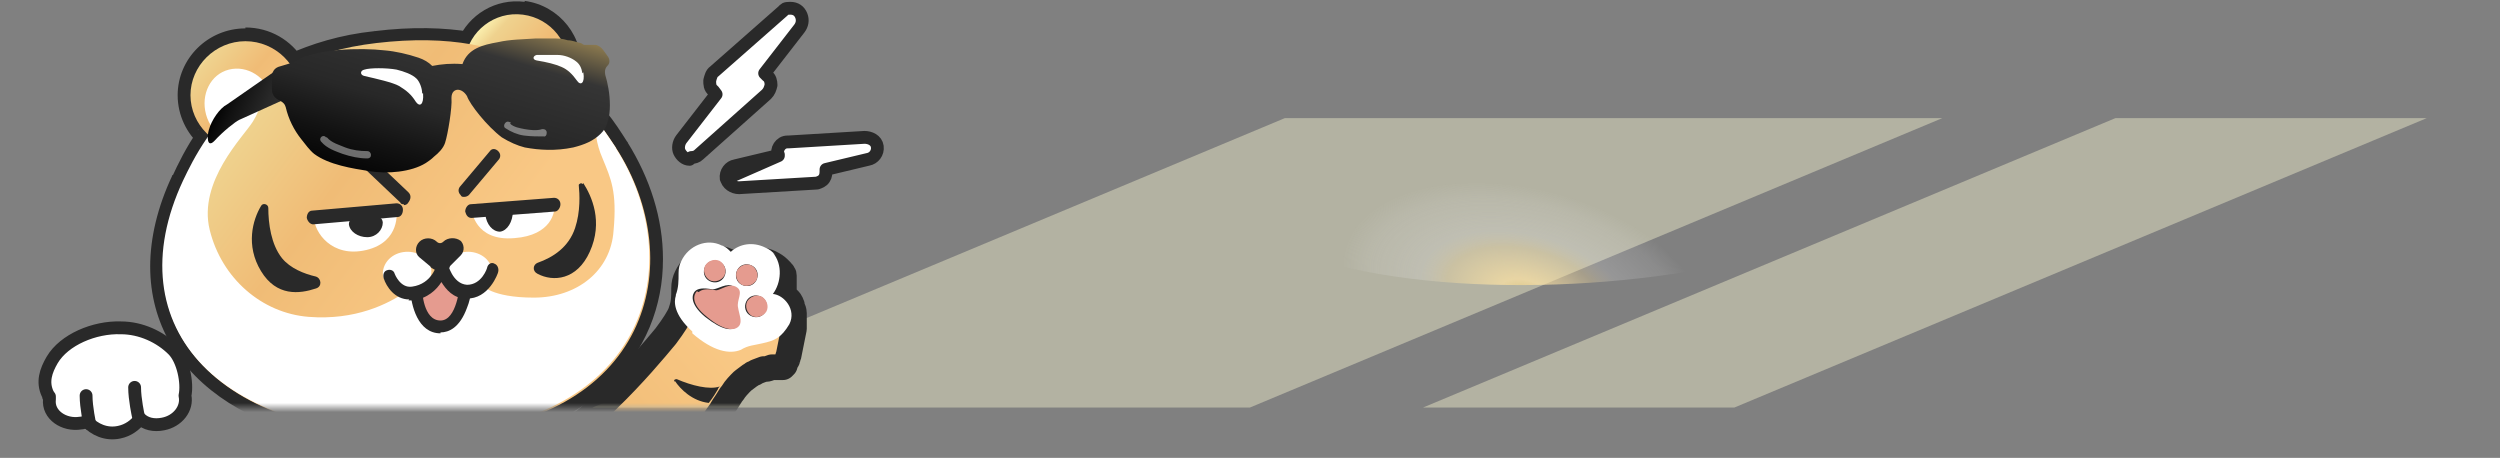 <?xml version="1.0" encoding="UTF-8"?>
<svg xmlns="http://www.w3.org/2000/svg" xmlns:xlink="http://www.w3.org/1999/xlink" version="1.1" viewBox="0 0 273 50">
  <rect x="0" y="0" width="273" height="50" fill="#808080" stroke="none"/>
  <!-- Generator: Adobe Illustrator 29.1.0, SVG Export Plug-In . SVG Version: 2.1.0 Build 142)  -->
  <defs>
    <style>
      .st0, .st1, .st2 {
        fill: none;
      }

      .st3 {
        mask: url(#mask);
      }

      .st4 {
        fill: url(#radial-gradient);
        mix-blend-mode: screen;
      }

      .st4, .st5 {
        isolation: isolate;
      }

      .st1 {
        stroke-linecap: round;
      }

      .st1, .st6 {
        stroke-width: 1.4px;
      }

      .st1, .st6, .st2 {
        stroke: #292929;
        stroke-linejoin: round;
      }

      .st7, .st6, .st8 {
        fill: #fff;
      }

      .st7, .st9, .st10, .st11 {
        fill-rule: evenodd;
      }

      .st12 {
        fill: url(#linear-gradient2);
      }

      .st13 {
        fill: url(#linear-gradient1);
      }

      .st14 {
        fill: url(#linear-gradient3);
      }

      .st15 {
        fill: url(#linear-gradient4);
      }

      .st16 {
        fill: #292929;
      }

      .st17 {
        fill: #d9d9d9;
      }

      .st18 {
        fill: url(#linear-gradient);
      }

      .st19 {
        mask: url(#mask-2);
      }

      .st20 {
        mask: url(#mask-1);
      }

      .st21 {
        fill: #e59b8f;
      }

      .st22 {
        opacity: .4;
      }

      .st23 {
        fill: #fffed5;
        fill-opacity: .4;
      }

      .st10 {
        fill: url(#linear-gradient5);
      }

      .st11 {
        fill: url(#linear-gradient6);
      }

      .st2 {
        stroke-width: 2.8px;
      }

      .st24 {
        clip-path: url(#clippath);
      }
    </style>
    <clipPath id="clippath">
      <rect class="st0" y="0" width="273" height="50"/>
    </clipPath>
    <mask id="mask" x="-45" y="-2.5" width="363" height="64.2" maskUnits="userSpaceOnUse">
      <g id="mask0_2005_1744">
        <path class="st17" d="M-45,1.5c0-2.2,1.8-4,4-4h355c2.2,0,4,1.8,4,4v39c0,2.2-1.8,4-4,4H-41c-2.2,0-4-1.8-4-4V1.5Z"/>
      </g>
    </mask>
    <linearGradient id="linear-gradient" x1="42" y1="-17.1" x2="87.2" y2="22" gradientTransform="translate(0 49.9) scale(1 -1)" gradientUnits="userSpaceOnUse">
      <stop offset="0" stop-color="#fff"/>
      <stop offset=".2" stop-color="#fffbbb"/>
      <stop offset=".3" stop-color="#efd28e"/>
      <stop offset=".5" stop-color="#f0bc76"/>
      <stop offset=".8" stop-color="#f9c885"/>
    </linearGradient>
    <mask id="mask-1" x="46.7" y="23.1" width="45.7" height="39.7" maskUnits="userSpaceOnUse">
      <g id="path-4-outside-1_2005_1744">
        <rect class="st8" x="46.7" y="23.1" width="45.7" height="39.7"/>
        <path d="M86.7,35.9s0,0,0-.1c0,0,0,0,0,0,0,0,0-.1,0-.2,0,0,0,0,0-.1,0,0,0,0,0,0,0,0,0,0,0,0,0,0,0-.1,0-.2,0,0,0,0,0-.1,0,0,0-.1,0-.2,0,0,0,0,0,0,0-.3,0-.5,0-.8,0-.2-.1-.5-.2-.7h0c0-.1,0-.2-.1-.3,0,0,0,0,0,0,0,0,0-.2-.1-.2,0,0,0,0,0,0,0,0,0,0,0,0,0,0,0-.1-.1-.2,0,0,0,0,0,0,0,0-.1-.1-.2-.2,0,0,0,0,0,0,0,0-.1-.1-.2-.2,0,0,0,0,0,0,0,0-.2-.1-.3-.2,0,0,0-.2.1-.3,0,0,0,0,0,0,0,0,0,0,0,0,0,0,0,0,0,0,0,0,0,0,0-.1,0,0,0,0,0,0,0,0,0-.2,0-.3,0,0,0,0,0,0,0,0,0,0,0,0,0,0,0,0,0-.1,0,0,0,0,0-.1,0,0,0,0,0,0,0,0,0,0,0,0,0,0,0,0,0-.1,0,0,0,0,0-.1h0c0-.1,0-.2,0-.3h0c0-.2,0-.3,0-.3,0,0,0,0,0,0,0,0,0-.1,0-.2,0,0,0,0,0,0,0,0,0-.1,0-.2,0,0,0,0,0,0,0,0,0,0,0,0,0,0,0-.2-.1-.2,0,0,0-.2-.2-.2,0,0,0,0,0,0,0,0,0,0,0-.1,0,0-.2-.2-.3-.3,0,0,0,0,0,0,0,0,0,0,0,0,0,0,0,0,0,0-.2-.2-.5-.4-.9-.6-1.3-.6-2.7-.4-3.7.5-.3-.3-.6-.6-1-.7-1.6-.8-3.6,0-4.4,1.7-.2.4-.3.8-.3,1.3,0,0,0,0,0,0,0,0,0,0,0,0,0,.9,0,1.6-.3,2.4,0,0,0,0,0,.1-.3.7-.8,1.5-1.7,2.7-2.5,3-8.8,10.6-17.7,15.6-1,.6-2.4,2.6-2,4.6.3,1.9,2.1,4,5.3,4.8.7.2,2.3-.2,3-.4.6-.2,1.2-.5,1.8-.8.3-.2.6-.3.9-.5.3-.2.6-.3.9-.5.3-.2.6-.4.9-.6.3-.2.6-.4.8-.6.1-.1.3-.2.4-.3.4-.3.8-.6,1.2-1,.3-.2.5-.5.8-.7.4-.3.8-.7,1.1-1.1.4-.4.7-.7,1.1-1.1.2-.2.5-.5.7-.7.3-.4.7-.8,1-1.1.3-.4.6-.8,1-1.1.2-.3.4-.5.6-.7.5-.6,1-1.2,1.4-1.8.3-.3.5-.7.8-1,.2-.2.3-.4.5-.6.1-.2.3-.4.4-.6.4-.6.8-1.2,1.1-1.6.1-.2.2-.3.3-.5.5-.7.8-1.3,1-1.5.3-.5.7-.9,1.1-1.3.3-.2.5-.4.8-.6,0,0,.2-.1.3-.2.1,0,.3-.1.4-.2.3-.1.5-.2.8-.3,0,0,.1,0,.2,0,.2,0,.4-.1.7-.2,0,0,0,0,.1,0,0,0,0,0,.1,0,0,0,0,0,.1,0,0,0,0,0,.1,0,0,0,0,0,.1,0h0s0,0,0,0c0,0,0,0,0,0,0,0,0,0,.1,0,0,0,0,0,0,0,0,0,0,0,.1,0,0,0,0,0,0,0,0,0,0,0,0,0,0,0,0,0,.1,0,0,0,0,0,0,0,0,0,.1,0,.2,0,0,0,0,0,0,0,0,0,0,0,.1,0,0,0,0,0,0,0,0,0,0,0,.1,0,0,0,0,0,0,0,0,0,0,0,0,0,0,0,0,0,0,0,0,0,0,0,0,0,0,0,0,0,0,0,0,0,0,0,.1-.1,0,0,0,0,.1-.1,0,0,0,0,0,0,0,0,0,0,0,0,0,0,0,0,0-.1,0,0,0-.1.1-.2,0,0,0,0,0,0,0-.1.2-.3.2-.4,0,0,0-.2.1-.3h0s0,0,0,0ZM83.1,32.4c.6.3.8,1,.5,1.6-.3.6-1,.8-1.6.5-.6-.3-.8-1-.5-1.6.3-.6,1-.8,1.6-.5ZM82.1,29c.6.3.8,1,.5,1.6-.3.6-1,.8-1.6.5-.6-.3-.8-1-.5-1.6.3-.6,1-.8,1.6-.5h0ZM80.4,31.4c.7.5-.1,1.4.1,2.2.2.7.5,1.5.1,2-.5.6-1.6.5-3.5-1-1.8-1.5-1.4-2.5-1.1-2.8.3-.3.9-.4,1.9-.2.6,0,1.6-.8,2.3-.3h0s0,0,0,0ZM78.6,28.6c.6.3.8,1,.5,1.6-.3.6-1,.8-1.6.5-.6-.3-.8-1-.5-1.6.3-.6,1-.8,1.6-.5Z"/>
      </g>
    </mask>
    <linearGradient id="linear-gradient1" x1="45.5" y1="-21.2" x2="90.8" y2="17.9" gradientTransform="translate(0 49.9) scale(1 -1)" gradientUnits="userSpaceOnUse">
      <stop offset="0" stop-color="#fff"/>
      <stop offset=".2" stop-color="#fffbbb"/>
      <stop offset=".3" stop-color="#efd28e"/>
      <stop offset=".5" stop-color="#f0bc76"/>
      <stop offset=".8" stop-color="#f9c885"/>
    </linearGradient>
    <mask id="mask-2" x="15.8" y="-.5" width="57" height="50" maskUnits="userSpaceOnUse">
      <g id="path-12-outside-2_2005_1744">
        <rect class="st8" x="15.8" y="-.5" width="57" height="50"/>
        <path class="st9" d="M62,7.8c0,.6-.2,1.2-.5,1.7,1.4,1.1,2.6,2.4,3.6,3.7,0,0,0,0,0,0,.8,1.1,1.6,2.1,2.2,3.2h0s0,0,0,0c2.4,3.8,3.7,8,3.7,12.1,0,9.6-7.1,18.4-23.2,19.1-18.8.9-30-7-30-18.3,0-2.9.7-6.1,2.3-9.3.6-1.2,1.4-3,2.8-4.9-1.2-1.1-2-2.7-2-4.5,0-3.3,2.7-5.9,6-5.9s4,1.1,5.1,2.8c2.5-1.2,5.5-2.1,9.2-2.5,3.9-.5,7.3-.4,10.2.1,1-2.2,3.3-3.7,5.9-3.3,3.1.4,5.3,3.2,4.9,6.2Z"/>
      </g>
    </mask>
    <linearGradient id="linear-gradient2" x1="17.3" y1="47.5" x2="34.7" y2="32.8" gradientTransform="translate(0 49.9) scale(1 -1)" gradientUnits="userSpaceOnUse">
      <stop offset="0" stop-color="#fff"/>
      <stop offset=".2" stop-color="#fffbbb"/>
      <stop offset=".3" stop-color="#efd28e"/>
      <stop offset=".5" stop-color="#f0bc76"/>
      <stop offset=".8" stop-color="#f9c885"/>
    </linearGradient>
    <linearGradient id="linear-gradient3" x1="48.4" y1="50.1" x2="65.3" y2="34.8" gradientTransform="translate(0 49.9) scale(1 -1)" gradientUnits="userSpaceOnUse">
      <stop offset="0" stop-color="#fff"/>
      <stop offset=".2" stop-color="#fffbbb"/>
      <stop offset=".3" stop-color="#efd28e"/>
      <stop offset=".5" stop-color="#f0bc76"/>
      <stop offset=".8" stop-color="#f9c885"/>
    </linearGradient>
    <linearGradient id="linear-gradient4" x1="12.9" y1="46.7" x2="59.8" y2="11.6" gradientTransform="translate(0 49.9) scale(1 -1)" gradientUnits="userSpaceOnUse">
      <stop offset="0" stop-color="#fff"/>
      <stop offset=".2" stop-color="#fffbbb"/>
      <stop offset=".3" stop-color="#efd28e"/>
      <stop offset=".5" stop-color="#f0bc76"/>
      <stop offset=".8" stop-color="#f9c885"/>
    </linearGradient>
    <linearGradient id="linear-gradient5" x1="33.9" y1="36.8" x2="24.5" y2="40.8" gradientTransform="translate(0 49.9) scale(1 -1)" gradientUnits="userSpaceOnUse">
      <stop offset="0" stop-color="#3a3a3a"/>
      <stop offset=".2" stop-color="#353535"/>
      <stop offset=".5" stop-color="#282828"/>
      <stop offset=".8" stop-color="#121212"/>
      <stop offset="1" stop-color="#000"/>
    </linearGradient>
    <linearGradient id="linear-gradient6" x1="51.7" y1="52.4" x2="44.6" y2="27.9" gradientTransform="translate(0 49.9) scale(1 -1)" gradientUnits="userSpaceOnUse">
      <stop offset="0" stop-color="#cfaf63"/>
      <stop offset=".3" stop-color="#353535"/>
      <stop offset=".6" stop-color="#282828"/>
      <stop offset=".8" stop-color="#121212"/>
      <stop offset="1" stop-color="#000"/>
    </linearGradient>
    <radialGradient id="radial-gradient" cx="-440.3" cy="429.5" fx="-440.3" fy="429.5" r="1" gradientTransform="translate(10813.7 10057.8) rotate(14.1) scale(29 -16.6)" gradientUnits="userSpaceOnUse">
      <stop offset="0" stop-color="#f2d888"/>
      <stop offset="0" stop-color="#d7c079" stop-opacity=".9"/>
      <stop offset=".1" stop-color="#ffe4a4" stop-opacity=".7"/>
      <stop offset=".2" stop-color="#ffe4a4" stop-opacity=".5"/>
      <stop offset=".3" stop-color="#ffe4a4" stop-opacity=".3"/>
      <stop offset=".4" stop-color="#f0f0f3" stop-opacity=".2"/>
      <stop offset=".6" stop-color="#f0f0f3" stop-opacity=".1"/>
      <stop offset=".7" stop-color="#f0f0f3" stop-opacity="0"/>
      <stop offset=".8" stop-color="#f0f0f3" stop-opacity="0"/>
      <stop offset="1" stop-color="#f0f0f3" stop-opacity="0"/>
    </radialGradient>
  </defs>
  <g class="st5">
    <g id="Layer_1">
      <g class="st24">
        <g>
          <path class="st23" d="M140.3,12.9h71.8l-75.6,31.6h-71.8l75.6-31.6Z"/>
          <path class="st23" d="M231,12.9h34l-75.6,31.6h-34l75.6-31.6Z"/>
          <g class="st3">
            <g>
              <path class="st18" d="M86.7,35.9s0,0,0-.1c0,0,0,0,0,0,0,0,0-.1,0-.2,0,0,0,0,0-.1,0,0,0,0,0,0,0,0,0,0,0,0,0,0,0-.1,0-.2,0,0,0,0,0-.1,0,0,0-.1,0-.2,0,0,0,0,0,0,0-.3,0-.5,0-.8,0-.2-.1-.5-.2-.7h0c0-.1,0-.2-.1-.3,0,0,0,0,0,0,0,0,0-.2-.1-.2,0,0,0,0,0,0,0,0,0,0,0,0,0,0,0-.1-.1-.2,0,0,0,0,0,0,0,0-.1-.1-.2-.2,0,0,0,0,0,0,0,0-.1-.1-.2-.2,0,0,0,0,0,0,0,0-.2-.1-.3-.2,0,0,0-.2.1-.3,0,0,0,0,0,0,0,0,0,0,0,0,0,0,0,0,0,0,0,0,0,0,0-.1,0,0,0,0,0,0,0,0,0-.2,0-.3,0,0,0,0,0,0,0,0,0,0,0,0,0,0,0,0,0-.1,0,0,0,0,0-.1,0,0,0,0,0,0,0,0,0,0,0,0,0,0,0,0,0-.1,0,0,0,0,0-.1h0c0-.1,0-.2,0-.3h0c0-.2,0-.3,0-.3,0,0,0,0,0,0,0,0,0-.1,0-.2,0,0,0,0,0,0,0,0,0-.1,0-.2,0,0,0,0,0,0,0,0,0,0,0,0,0,0,0-.2-.1-.2,0,0,0-.2-.2-.2,0,0,0,0,0,0,0,0,0,0,0-.1,0,0-.2-.2-.3-.3,0,0,0,0,0,0,0,0,0,0,0,0,0,0,0,0,0,0-.2-.2-.5-.4-.9-.6-1.3-.6-2.7-.4-3.7.5-.3-.3-.6-.6-1-.7-1.6-.8-3.6,0-4.4,1.7-.2.4-.3.8-.3,1.3,0,0,0,0,0,0,0,0,0,0,0,0,0,.9,0,1.6-.3,2.4,0,0,0,0,0,.1-.3.7-.8,1.5-1.7,2.7-2.5,3-8.8,10.6-17.7,15.6-1,.6-2.4,2.6-2,4.6.3,1.9,2.1,4,5.3,4.8.7.2,2.3-.2,3-.4.6-.2,1.2-.5,1.8-.8.3-.2.6-.3.9-.5.3-.2.6-.3.9-.5.3-.2.6-.4.9-.6.3-.2.6-.4.8-.6.1-.1.3-.2.4-.3.4-.3.8-.6,1.2-1,.3-.2.5-.5.8-.7.4-.3.8-.7,1.1-1.1.4-.4.7-.7,1.1-1.1.2-.2.5-.5.7-.7.3-.4.7-.8,1-1.1.3-.4.6-.8,1-1.1.2-.3.4-.5.6-.7.5-.6,1-1.2,1.4-1.8.3-.3.5-.7.8-1,.2-.2.3-.4.5-.6.1-.2.3-.4.4-.6.4-.6.8-1.2,1.1-1.6.1-.2.2-.3.3-.5.5-.7.8-1.3,1-1.5.3-.5.7-.9,1.1-1.3.3-.2.5-.4.8-.6,0,0,.2-.1.3-.2.1,0,.3-.1.4-.2.3-.1.5-.2.8-.3,0,0,.1,0,.2,0,.2,0,.4-.1.7-.2,0,0,0,0,.1,0,0,0,0,0,.1,0,0,0,0,0,.1,0,0,0,0,0,.1,0,0,0,0,0,.1,0h0s0,0,0,0c0,0,0,0,0,0,0,0,0,0,.1,0,0,0,0,0,0,0,0,0,0,0,.1,0,0,0,0,0,0,0,0,0,0,0,0,0,0,0,0,0,.1,0,0,0,0,0,0,0,0,0,.1,0,.2,0,0,0,0,0,0,0,0,0,0,0,.1,0,0,0,0,0,0,0,0,0,0,0,.1,0,0,0,0,0,0,0,0,0,0,0,0,0,0,0,0,0,0,0,0,0,0,0,0,0,0,0,0,0,0,0,0,0,0,0,.1-.1,0,0,0,0,.1-.1,0,0,0,0,0,0,0,0,0,0,0,0,0,0,0,0,0-.1,0,0,0-.1.1-.2,0,0,0,0,0,0,0-.1.2-.3.2-.4,0,0,0-.2.1-.3h0s0,0,0,0ZM83.1,32.4c.6.3.8,1,.5,1.6-.3.6-1,.8-1.6.5-.6-.3-.8-1-.5-1.6.3-.6,1-.8,1.6-.5ZM82.1,29c.6.3.8,1,.5,1.6-.3.6-1,.8-1.6.5-.6-.3-.8-1-.5-1.6.3-.6,1-.8,1.6-.5h0ZM80.4,31.4c.7.5-.1,1.4.1,2.2.2.7.5,1.5.1,2-.5.6-1.6.5-3.5-1-1.8-1.5-1.4-2.5-1.1-2.8.3-.3.9-.4,1.9-.2.6,0,1.6-.8,2.3-.3h0s0,0,0,0ZM78.6,28.6c.6.3.8,1,.5,1.6-.3.6-1,.8-1.6.5-.6-.3-.8-1-.5-1.6.3-.6,1-.8,1.6-.5Z"/>
              <g class="st20">
                <path class="st2" d="M86.7,35.9s0,0,0-.1c0,0,0,0,0,0,0,0,0-.1,0-.2,0,0,0,0,0-.1,0,0,0,0,0,0,0,0,0,0,0,0,0,0,0-.1,0-.2,0,0,0,0,0-.1,0,0,0-.1,0-.2,0,0,0,0,0,0,0-.3,0-.5,0-.8,0-.2-.1-.5-.2-.7h0c0-.1,0-.2-.1-.3,0,0,0,0,0,0,0,0,0-.2-.1-.2,0,0,0,0,0,0,0,0,0,0,0,0,0,0,0-.1-.1-.2,0,0,0,0,0,0,0,0-.1-.1-.2-.2,0,0,0,0,0,0,0,0-.1-.1-.2-.2,0,0,0,0,0,0,0,0-.2-.1-.3-.2,0,0,0-.2.1-.3,0,0,0,0,0,0,0,0,0,0,0,0,0,0,0,0,0,0,0,0,0,0,0-.1,0,0,0,0,0,0,0,0,0-.2,0-.3,0,0,0,0,0,0,0,0,0,0,0,0,0,0,0,0,0-.1,0,0,0,0,0-.1,0,0,0,0,0,0,0,0,0,0,0,0,0,0,0,0,0-.1,0,0,0,0,0-.1h0c0-.1,0-.2,0-.3h0c0-.2,0-.3,0-.3,0,0,0,0,0,0,0,0,0-.1,0-.2,0,0,0,0,0,0,0,0,0-.1,0-.2,0,0,0,0,0,0,0,0,0,0,0,0,0,0,0-.2-.1-.2,0,0,0-.2-.2-.2,0,0,0,0,0,0,0,0,0,0,0-.1,0,0-.2-.2-.3-.3,0,0,0,0,0,0,0,0,0,0,0,0,0,0,0,0,0,0-.2-.2-.5-.4-.9-.6-1.3-.6-2.7-.4-3.7.5-.3-.3-.6-.6-1-.7-1.6-.8-3.6,0-4.4,1.7-.2.4-.3.8-.3,1.3,0,0,0,0,0,0,0,0,0,0,0,0,0,.9,0,1.6-.3,2.4,0,0,0,0,0,.1-.3.7-.8,1.5-1.7,2.7-2.5,3-8.8,10.6-17.7,15.6-1,.6-2.4,2.6-2,4.6.3,1.9,2.1,4,5.3,4.8.7.2,2.3-.2,3-.4.6-.2,1.2-.5,1.8-.8.3-.2.6-.3.9-.5.3-.2.6-.3.9-.5.3-.2.6-.4.9-.6.3-.2.6-.4.8-.6.1-.1.3-.2.4-.3.4-.3.8-.6,1.2-1,.3-.2.5-.5.8-.7.4-.3.8-.7,1.1-1.1.4-.4.7-.7,1.1-1.1.2-.2.5-.5.7-.7.3-.4.7-.8,1-1.1.3-.4.6-.8,1-1.1.2-.3.4-.5.6-.7.5-.6,1-1.2,1.4-1.8.3-.3.5-.7.8-1,.2-.2.3-.4.5-.6.1-.2.3-.4.4-.6.4-.6.8-1.2,1.1-1.6.1-.2.2-.3.3-.5.5-.7.8-1.3,1-1.5.3-.5.7-.9,1.1-1.3.3-.2.5-.4.8-.6,0,0,.2-.1.3-.2.1,0,.3-.1.4-.2.3-.1.5-.2.8-.3,0,0,.1,0,.2,0,.2,0,.4-.1.7-.2,0,0,0,0,.1,0,0,0,0,0,.1,0,0,0,0,0,.1,0,0,0,0,0,.1,0,0,0,0,0,.1,0h0s0,0,0,0c0,0,0,0,0,0,0,0,0,0,.1,0,0,0,0,0,0,0,0,0,0,0,.1,0,0,0,0,0,0,0,0,0,0,0,0,0,0,0,0,0,.1,0,0,0,0,0,0,0,0,0,.1,0,.2,0,0,0,0,0,0,0,0,0,0,0,.1,0,0,0,0,0,0,0,0,0,0,0,.1,0,0,0,0,0,0,0,0,0,0,0,0,0,0,0,0,0,0,0,0,0,0,0,0,0,0,0,0,0,0,0,0,0,0,0,.1-.1,0,0,0,0,.1-.1,0,0,0,0,0,0,0,0,0,0,0,0,0,0,0,0,0-.1,0,0,0-.1.1-.2,0,0,0,0,0,0,0-.1.2-.3.2-.4,0,0,0-.2.1-.3h0s0,0,0,0ZM83.1,32.4c.6.3.8,1,.5,1.6-.3.6-1,.8-1.6.5-.6-.3-.8-1-.5-1.6.3-.6,1-.8,1.6-.5ZM82.1,29c.6.3.8,1,.5,1.6-.3.6-1,.8-1.6.5-.6-.3-.8-1-.5-1.6.3-.6,1-.8,1.6-.5h0ZM80.4,31.4c.7.5-.1,1.4.1,2.2.2.7.5,1.5.1,2-.5.6-1.6.5-3.5-1-1.8-1.5-1.4-2.5-1.1-2.8.3-.3.9-.4,1.9-.2.6,0,1.6-.8,2.3-.3h0s0,0,0,0ZM78.6,28.6c.6.3.8,1,.5,1.6-.3.6-1,.8-1.6.5-.6-.3-.8-1-.5-1.6.3-.6,1-.8,1.6-.5Z"/>
              </g>
              <path class="st8" d="M75.6,36.4c2.3,2,4.1,2.3,5.3,1.8.8-.5,1.5-.5,2.3-.7,1.4-.3,2.1-.6,3-2.1.8-1.6-.6-3.2-1.8-3.3.9-1.2,1.1-3.2,0-4.5,0,0,0,0,0,0,0,0,.2.2.3.3-.3-.4-.7-.7-1.2-.9-1.3-.6-2.7-.4-3.7.5-.3-.3-.6-.6-1-.7-1.6-.8-3.6,0-4.4,1.7-.2.4-.3.8-.3,1.3,0,0,0,0,0,0,0,0,0,0,0,0,0,.9,0,1.6-.3,2.4,0,0,0,0,0,.1-.2.6-.3,2,1.8,3.9h0s0,0,0,0ZM83.1,32.4c.6.3.8,1,.5,1.6-.3.6-1,.8-1.6.5-.6-.3-.8-1-.5-1.6.3-.6,1-.8,1.6-.5ZM82.1,29c.6.3.8,1,.5,1.6s-1,.8-1.6.5c-.6-.3-.8-1-.5-1.6.3-.6,1-.8,1.6-.5h0ZM80.3,31.4c.7.5-.1,1.4.1,2.2.2.7.5,1.5.1,2-.5.6-1.6.5-3.5-1-1.8-1.5-1.4-2.5-1.1-2.8.3-.3.9-.4,1.9-.2.6,0,1.6-.8,2.3-.3h0s0,0,0,0ZM78.6,28.6c.6.3.8,1,.5,1.6-.3.6-1,.8-1.6.5-.6-.3-.8-1-.5-1.6.3-.6,1-.8,1.6-.5Z"/>
              <path class="st21" d="M76.1,31.8c-.3.3-.8,1.3,1.1,2.8,1.8,1.5,3,1.6,3.5,1,.4-.5,0-1.3-.1-2-.2-.8.6-1.7-.1-2.2-.8-.6-1.8.3-2.3.3-1-.2-1.6-.1-1.9.2h0s0,0,0,0Z"/>
              <path class="st21" d="M81,31.1c.6.3,1.3,0,1.6-.5.3-.6,0-1.3-.5-1.6-.6-.3-1.3,0-1.6.5-.3.6,0,1.3.5,1.6h0Z"/>
              <path class="st21" d="M82.1,34.5c.6.3,1.3,0,1.6-.5.3-.6,0-1.3-.5-1.6-.6-.3-1.3,0-1.6.5-.3.6,0,1.3.5,1.6Z"/>
              <path class="st21" d="M77.5,30.6c.6.3,1.3,0,1.6-.5.3-.6,0-1.3-.5-1.6-.6-.3-1.3,0-1.6.5-.3.6,0,1.3.5,1.6Z"/>
              <path class="st13" d="M78.3,42.7c0,.1-.2.3-.3.5.1-.2.2-.3.3-.5Z"/>
              <path class="st16" d="M73.7,41.6c.6.9,1.9,2.2,3.7,2.4.4-.5.9-1.3,1-1.5,0-.1.1-.2.2-.3-1.1.4-3.1-.1-4.7-.8-.2,0-.4.1-.2.3h0Z"/>
              <path class="st7" d="M62,7.8c0,.6-.2,1.2-.5,1.7,1.4,1.1,2.6,2.4,3.6,3.7,0,0,0,0,0,0,.8,1.1,1.6,2.1,2.2,3.2h0s0,0,0,0c2.4,3.8,3.7,8,3.7,12.1,0,9.6-7.1,18.4-23.2,19.1-18.8.9-30-7-30-18.3,0-2.9.7-6.1,2.3-9.3.6-1.2,1.4-3,2.8-4.9-1.2-1.1-2-2.7-2-4.5,0-3.3,2.7-5.9,6-5.9s4,1.1,5.1,2.8c2.5-1.2,5.5-2.1,9.2-2.5,3.9-.5,7.3-.4,10.2.1,1-2.2,3.3-3.7,5.9-3.3,3.1.4,5.3,3.2,4.9,6.2Z"/>
              <g class="st19">
                <path class="st16" d="M61.5,9.4l-1.3-.6c-.3.6-.1,1.3.4,1.7l.9-1.1ZM62,7.8l1.4.2h0s-1.4-.2-1.4-.2ZM65.1,13.1l-1.1.9c.3.4.9.6,1.4.5.5-.1.9-.6,1-1.1l-1.4-.3ZM65.1,13.1l1.1-.9c-.3-.4-.9-.6-1.4-.5-.5.1-.9.5-1,1.1l1.4.3ZM67.3,16.2l1.2-.6s0,0,0-.1l-1.2.8ZM67.3,16.2l-1,1c.5.5,1.3.5,1.8.1.6-.4.7-1.1.4-1.8l-1.2.6ZM67.3,16.2l1-1c-.5-.5-1.3-.5-1.9,0-.6.4-.7,1.2-.3,1.8l1.2-.8ZM71,28.3h-1.4s0,0,0,0h1.4ZM47.8,47.4v1.4h0v-1.4ZM17.8,29.2h1.4s0,0,0,0h-1.4ZM20.1,19.8l1.3.6h0l-1.3-.6ZM22.9,14.9l1.1.8c.4-.6.3-1.4-.2-1.9l-.9,1.1ZM31.9,7.3l-1.2.7c.4.6,1.1.8,1.8.5l-.6-1.3ZM41.1,4.8l-.2-1.4h0s.2,1.4.2,1.4ZM51.2,4.9l-.2,1.4c.6.1,1.3-.2,1.5-.8l-1.3-.6ZM57.1,1.5l.2-1.4h0s-.2,1.4-.2,1.4ZM62.7,10c.3-.6.5-1.4.6-2.1l-2.8-.3c0,.4-.2.9-.4,1.3l2.5,1.2ZM66.2,12.2c-1.1-1.3-2.3-2.7-3.8-3.9l-1.8,2.2c1.3,1.1,2.4,2.2,3.4,3.5l2.2-1.7ZM63.7,12.8s0,0,0,0l2.7.5s0,0,0,0l-2.7-.6ZM68.5,15.5c-.7-1.1-1.4-2.2-2.3-3.3l-2.2,1.7c.8,1,1.5,2.1,2.2,3.1l2.4-1.5ZM68.6,15.6h0s-2.5,1.3-2.5,1.3h0s2.5-1.3,2.5-1.3ZM66.3,17.2h0s2-2,2-2h0s-2,2-2,2ZM72.4,28.3c0-4.4-1.4-8.8-3.9-12.8l-2.4,1.5c2.3,3.6,3.5,7.5,3.5,11.3h2.8ZM47.9,48.8c8.3-.4,14.5-2.9,18.5-6.6,4.1-3.8,6-8.8,6-13.9h-2.8c0,4.4-1.6,8.6-5.1,11.9-3.5,3.2-8.9,5.5-16.8,5.9v2.8ZM16.4,29.1c0,6.2,3.1,11.4,8.6,14.9,5.5,3.5,13.3,5.2,22.9,4.8v-2.8c-9.4.4-16.5-1.3-21.4-4.4-4.8-3-7.3-7.4-7.3-12.5h-2.8ZM18.8,19.2c-1.6,3.4-2.4,6.8-2.4,9.9h2.8c0-2.7.7-5.6,2.1-8.8l-2.5-1.2ZM21.7,14.1c-1.4,2-2.3,3.9-2.9,5.2l2.5,1.2c.6-1.2,1.4-2.9,2.6-4.7l-2.3-1.6ZM19.4,10.4c0,2.2,1,4.2,2.5,5.5l1.8-2.1c-1-.8-1.6-2.1-1.6-3.4h-2.8ZM26.8,3.1c-4.1,0-7.4,3.3-7.4,7.3h2.8c0-2.5,2-4.5,4.6-4.5v-2.8ZM33.1,6.5c-1.3-2.1-3.6-3.5-6.3-3.5v2.8c1.7,0,3.1.9,3.9,2.2l2.4-1.5ZM40.9,3.4c-3.8.4-6.9,1.4-9.6,2.6l1.2,2.5c2.4-1.1,5.2-2,8.7-2.4l-.3-2.8ZM51.5,3.5c-3-.5-6.5-.6-10.6-.1l.3,2.8c3.8-.4,7-.3,9.8.1l.5-2.8ZM57.3.2c-3.2-.4-6.1,1.4-7.3,4.2l2.6,1.1c.7-1.7,2.5-2.7,4.4-2.5l.3-2.8ZM63.4,7.9c.5-3.8-2.3-7.3-6.1-7.8l-.3,2.8c2.3.3,3.9,2.4,3.7,4.6l2.8.3Z"/>
              </g>
              <path class="st12" d="M26.8,16.3c-3.3,0-6-2.7-6-5.9s2.7-5.9,6-5.9,6,2.7,6,5.9-2.7,5.9-6,5.9Z"/>
              <path class="st8" d="M22.5,12.5c-.6-2.2.5-4.4,2.5-4.9,2-.5,4.1.8,4.7,3,.6,2.2-.5,4.4-2.5,4.9-2,.5-4.1-.8-4.7-3Z"/>
              <path class="st14" d="M62,7.8c-.4,3-3.2,5.2-6.3,4.8-3.1-.4-5.3-3.2-4.9-6.2.4-3,3.2-5.2,6.3-4.8,3.1.4,5.3,3.2,4.9,6.2Z"/>
              <path class="st8" d="M59.9,10.3c-1.1,2-3.5,2.9-5.2,1.9-1.7-1-2.2-3.4-1.1-5.4,1.1-2,3.5-2.9,5.2-1.9,1.7,1,2.2,3.4,1.1,5.4Z"/>
              <path class="st15" d="M20.1,19.8c-7.5,16,4,28.7,27.7,27.6,23-1,27.6-18.6,19.5-31.2-3.9-6.1-10.1-13.4-26.2-11.5-14.6,1.7-19.2,11.2-21,15.1h0Z"/>
              <path class="st8" d="M67.3,16.2c-.7-1-1.4-2.1-2.2-3.2-.2,1.1,0,2.7.7,4.3.9,2.2,1.6,3.6,1.2,7.9-.3,4.4-4,7.3-8.7,7.3-4.7,0-5.7-1.4-5.7-1.4l-2.2.4-2.1-2-1.8,1.6s-.1.1-2.1.7c-2,1.4-5.6,3.2-10.7,2.8-5.1-.4-9.5-4.2-10.8-9.5-1.3-5.3,3.7-10.2,4.7-11.8,1-1.6,1.1-2.8.8-3.3-.1-.3-.4-.4-.6-.4-4.6,3.5-6.7,7.8-7.8,10.1-7.5,16,4,28.7,27.7,27.6,23-1.1,27.6-18.6,19.5-31.2h0s0,0,0,0Z"/>
              <path class="st8" d="M34.3,23.8l9-.8s.5,3.4-3.3,4.3c-3.8.9-5.7-2-5.7-3.5h0Z"/>
              <path class="st8" d="M60.5,22.3l-9,.6s.3,3.5,4.7,3.1c4-.3,4.5-2.9,4.3-3.7h0Z"/>
              <path class="st16" d="M44.1,22.3c-.2,0-.3,0-.4-.2l-3.9-3.7c-.3-.3-.3-.7,0-1.1.2-.3.7-.4.9,0l3.9,3.7c.3.3.3.7,0,1.1-.1.2-.3.3-.5.3h0Z"/>
              <path class="st16" d="M50.7,21.5c-.2,0-.3,0-.4-.2-.3-.3-.3-.7,0-1l3.2-3.8c.2-.3.6-.3.9,0,.3.3.3.7,0,1l-3.2,3.8c-.1.1-.3.2-.5.2h0Z"/>
              <path class="st16" d="M34.2,24.5c-.3,0-.6-.3-.7-.7,0-.4.2-.8.6-.8l9.2-.8c.4,0,.7.3.7.7,0,.4-.2.8-.6.8l-9.2.8h0,0Z"/>
              <path class="st16" d="M51.5,23.8c-.4,0-.6-.3-.7-.7,0-.4.3-.8.6-.8l9.1-.7c.4,0,.7.3.7.7,0,.4-.3.8-.6.8l-9.1.7h0Z"/>
              <path class="st16" d="M41.8,24.3c0,.8-.7,1.6-1.7,1.6-1,0-1.9-.6-2-1.4,0-.8.8-.6,1.8-.7,1,0,1.8-.4,1.9.5h0Z"/>
              <path class="st16" d="M56,23.1c0,1.1-.6,2.1-1.4,2.2-.8,0-1.5-.8-1.6-1.9,0-1.1.6-.8,1.5-.9.8,0,1.5-.5,1.5.6Z"/>
              <path class="st16" d="M28.5,22.5c.2-.4.8-.2.8.2,0,1.7.3,4,1.5,5.5.9,1.1,2.4,1.7,3.7,2,.6.2.7,1.1,0,1.3-1.8.6-4.3.9-6-1.9-1.7-2.8-.9-5.6,0-7.1h0Z"/>
              <path class="st16" d="M63.6,20.1c-.1-.2-.4,0-.4.1.1,1,.2,2.9-.4,4.7-.7,2.1-2.4,3.2-4.1,3.8-.5.2-.6.9,0,1.2,1.7.9,4.3.7,5.7-2.4,1.5-3.3.2-6.1-.7-7.5h0Z"/>
              <path class="st21" d="M48.1,29s-1.2,2.3-2.5,2.4c-.1,2.5.8,4.2,2.4,4.3,1.5,0,2.2-2.1,2.8-4.3-1.4-.5-2.7-2.3-2.7-2.3h0Z"/>
              <path class="st16" d="M48.1,36.4h0c-2.5,0-3.2-3.1-3.3-4.7,0-.4.3-.7.6-.7.4,0,.7.3.7.7,0,0,.1,3.3,2,3.3h0c1.8,0,2.1-3.8,2.1-3.9,0-.4.3-.7.7-.7.4,0,.6.4.6.7,0,0,0,1.3-.5,2.5-.8,2.2-2,2.7-2.9,2.7h0Z"/>
              <path class="st10" d="M30.7,7.3l-5.9,4.1c-.8.4-1.7,1.7-2,2.8-.2.7-.2,2,.6,1.2,1-1.1,2.3-2.1,2.7-2.3l8.4-3.8,1,.2.7-2.6-5.4.4h0Z"/>
              <path class="st11" d="M32.2,6.7c2.2-1.4,7.2-1.5,9.8-1.2,1.2.1,2.5.4,3.7.8.6.2,1.1.5,1.5.9,1-.2,2.1-.3,3.3-.2.6-1.7,2.2-2.1,3.9-2.4,1.3-.3,2.7-.3,4.1-.4.6,0,1.2,0,1.8,0,.6,0,1.1,0,1.7.2.5,0,.9.2,1.4.3.1,0,.3.2.4.2h1.2c.3,0,.7.3.9.6l.5.7c.2.3.2.7,0,.9-.3.3-.4.6-.3,1.1.5,1.6,1,5-.5,6.4-.8.8-1.8,1.2-3,1.5-1.9.4-3.7.3-5.3,0-.8-.2-1.7-.6-2.5-1.1-1.6-1.2-3.5-3.6-3.8-4.5-.3-.5-.7-.7-1-.7-.3,0-.7.2-.7.9.1,1-.4,4-.7,4.9-.2.6-.7,1.1-1.2,1.5-.3.3-.6.5-.9.7-1.6,1-4.2,1.2-6.1.9-1.9-.3-4.5-.7-6.1-1.9-.5-.4-1-1.1-1.4-1.6-.8-1-1.4-2.2-1.7-3.5-.1-.3-.2-.5-.8-.8-.4-.2-.7-.6-.7-1.1v-1.4c0-.5.2-.9.7-1.1l2-.6h0Z"/>
              <path class="st7" d="M63.6,8c-.1-.6-.3-1-.7-1.3-.5-.4-1.3-.7-2-.7-.9,0-1.8,0-2.3,0-.4.1-.5.5,0,.6,1.2.2,2,.4,2.7.7.7.3,1.2.8,1.7,1.5.4.6.9.3.7-.9h0Z"/>
              <path class="st7" d="M46.1,10.2c0-.6-.3-1.3-.6-1.6-.5-.5-1.4-.8-2.2-1-1.1-.2-2.9-.2-3.5,0-.5.1-.5.6,0,.7,1.3.3,3.1.7,3.8,1.1.8.5,1.3.9,1.8,1.7.4.6.9.4.8-.9Z"/>
              <g class="st22">
                <path class="st8" d="M55.7,13.5c.4.4,1.1.5,1.6.6.6.1,1.3.2,1.9,0,.2,0,.4,0,.5.3,0,.2,0,.4-.2.5-.8,0-1.5,0-2.3-.1-.7-.1-1.4-.4-2-.8-.2-.1-.2-.4,0-.6.2-.2.4-.1.6,0Z"/>
              </g>
              <g class="st22">
                <path class="st8" d="M35.7,15c.5.6,1.3.8,2,1.1.8.3,1.6.4,2.4.4.5,0,.6.8,0,.8-.9,0-1.8-.2-2.7-.5-.8-.3-1.7-.6-2.3-1.3-.4-.4.2-.9.5-.5h0Z"/>
              </g>
              <path class="st8" d="M41.8,29.9c0-1.2,1-2.3,2.5-2.4,1.4-.1,2.7.8,2.8,2s-1,2.3-2.5,2.4c-1.4.1-2.7-.8-2.8-2Z"/>
              <path class="st8" d="M48.5,29.9c-.1-1.2,1-2.3,2.4-2.4,1.4-.1,2.7.8,2.8,2,.1,1.2-1,2.3-2.4,2.4-1.4.1-2.7-.8-2.8-2Z"/>
              <path class="st16" d="M50.3,26.3c-.5-.4-1.4-.4-1.9.1-.2.2-.5.2-.7,0-.5-.5-1.4-.5-1.9,0-.5.5-.5,1.3,0,1.7l1.2,1c0,0,0,.1.2.2.3.2.6.3,1,.3.3,0,.7-.1.9-.4,0,0,0-.1.1-.2l1.1-1.1c.5-.5.4-1.3-.1-1.7h0Z"/>
              <path class="st16" d="M44.7,32.7c-1.6,0-2.5-1.4-2.8-2.3-.1-.4,0-.8.4-.9.3-.1.7,0,.8.4,0,0,.6,1.6,1.9,1.4,2.2-.3,2.7-2.4,2.7-2.5,0-.3.3-.5.6-.5s.6.2.6.5c0,0,.5,2.2,2.1,2.3,1.6,0,2.2-1.8,2.2-1.9.1-.4.5-.6.8-.4.3.1.5.5.4.9,0,.1-1,3-3.5,2.9-1.4,0-2.2-1-2.7-1.8-.5.8-1.5,1.8-3.1,2-.2,0-.3,0-.5,0h0Z"/>
              <path class="st6" d="M75.5,17.2s0,0,0,0c.3,0,.6-.1.8-.3l7.4-6.6h0c.3-.3.4-.6.5-1,0-.4-.1-.8-.4-1h0s0,0,0,0l-.3-.3,3.8-4.9h0c.3-.4.4-.9.2-1.4-.2-.5-.6-.8-1.2-.8s-.6.1-.8.3h0s0,0,0,0l-7.5,6.6h0c-.3.2-.4.6-.5,1h0c0,.4,0,.8.4,1.1l.3.4-3.8,4.9c-.3.4-.4,1-.2,1.4.2.4.6.8,1.1.8Z"/>
              <path class="st6" d="M84.9,17c0-.4,0-.7.2-1,.2-.3.5-.5.9-.5,0,0,.1,0,.1,0h0s0,0,0,0l8.3-.5c.6,0,1.3.3,1.4,1h0s0,0,0,0c.1.7-.4,1.3-1,1.4,0,0,0,0,0,0l-4.6,1.1c0,.4,0,.7-.2,1h0s0,0,0,0c-.2.3-.5.4-.8.5,0,0,0,0,0,0h0c0,0-.1,0-.1,0h0s0,0,0,0l-8.4.5h0c-.6,0-1.3-.4-1.4-1.1l5.7-2.5ZM84.9,17l-4.6,1.1s0,0,0,0c-.6.1-1.1.7-1,1.4l5.7-2.5Z"/>
            </g>
          </g>
          <path class="st6" d="M5.3,43.3c0,0,0-.2-.1-.3-.6-1.3-.2-2.5.5-3.7,1.3-2.2,4.6-3.6,7.5-3.5,2.2,0,4.3,1,5.7,2.4,1.1,1.1,1.6,3.6,1.3,5,.3,1.4-.8,2.8-2.4,3.1-1,.2-1.9,0-2.5-.6-.5.7-1.3,1.3-2.3,1.5-1.4.3-2.7-.3-3.5-1.2-.2.1-.5.2-.7.2-1.8.3-3.6-.9-3.4-2.6,0,0,0-.2,0-.3h0s0,0,0,0h0Z"/>
          <path class="st1" d="M9.4,43.2c0,1.3.4,3.1.4,3.1"/>
          <path class="st1" d="M14.7,42.3c0,1.3.4,3.1.4,3.1"/>
          <path class="st4" d="M200.2,25.4c-14.3,5.9-38.5,7.5-54,3.6-15.5-3.9-16.5-11.8-2.2-17.7,14.3-5.9,38.5-7.5,54-3.6,15.5,3.9,16.6,11.8,2.3,17.7Z"/>
        </g>
      </g>
    </g>
  </g>
</svg>
